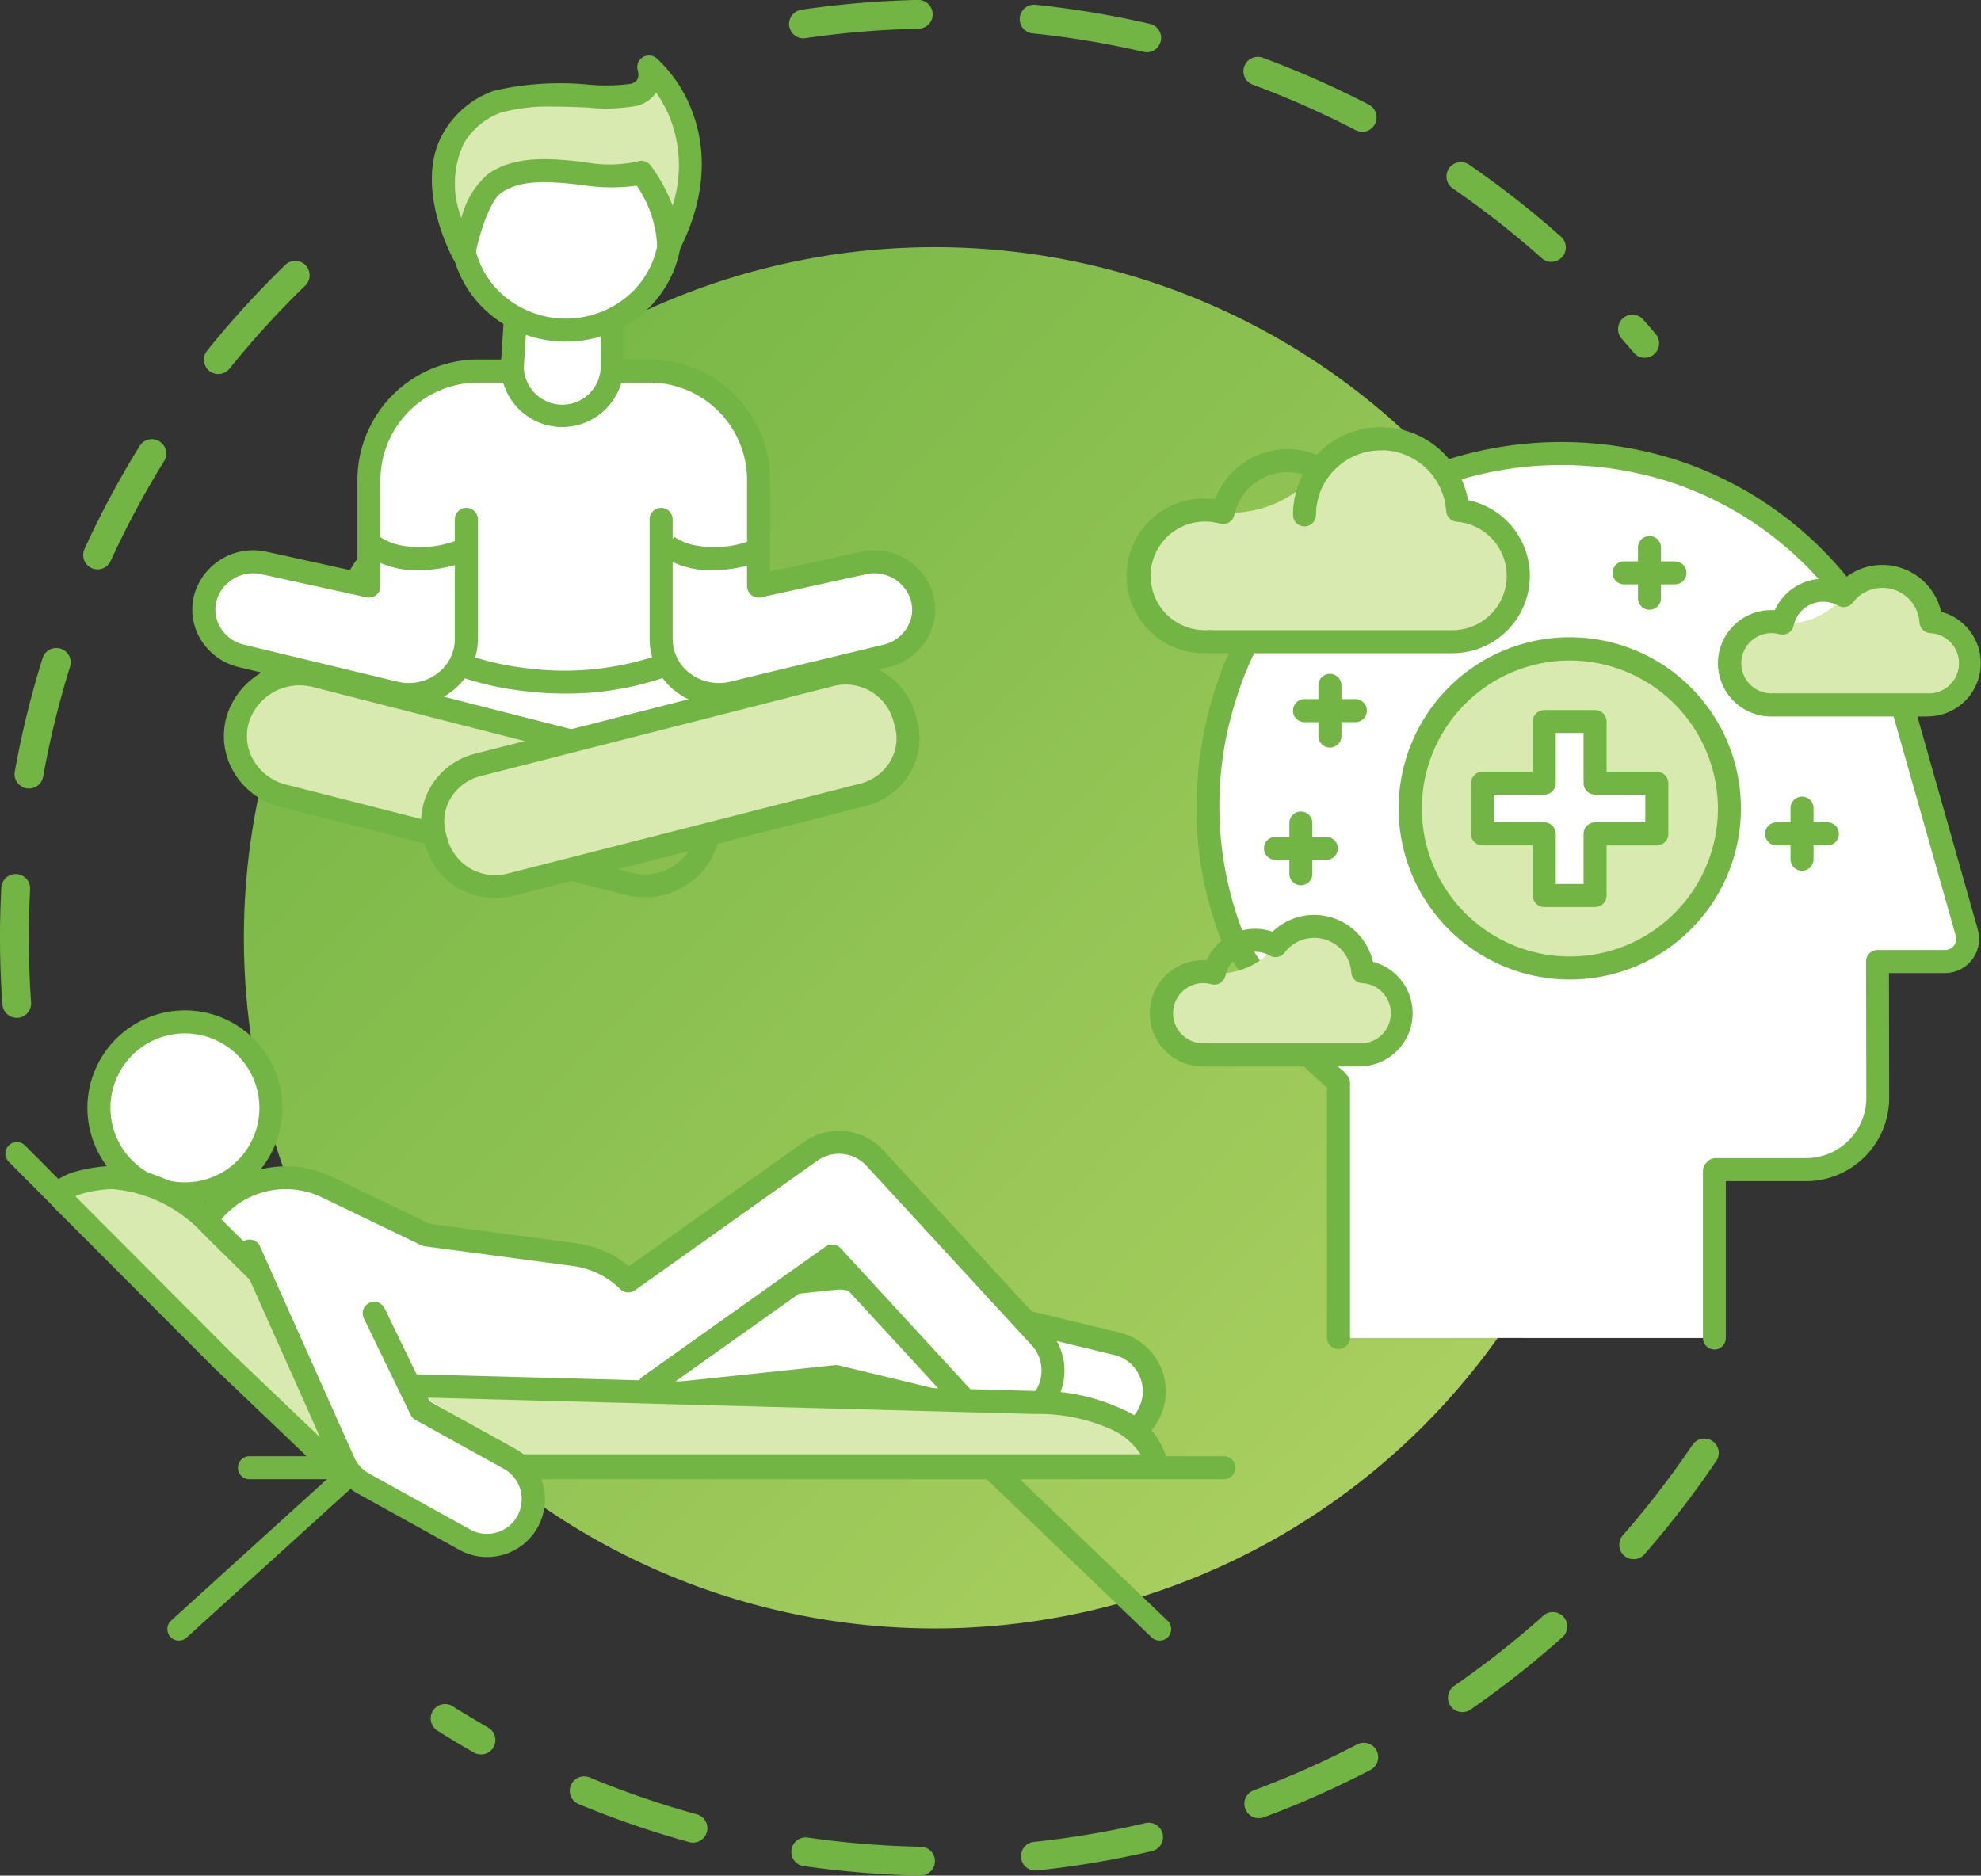 <svg xmlns="http://www.w3.org/2000/svg" xmlns:xlink="http://www.w3.org/1999/xlink" width="125" height="118.376" viewBox="0 0 125 118.376">
  <rect x="0" y="0" width="125" height="118.376" fill="#333333" stroke="none"/>
  <defs>
    <clipPath id="clip-path">
      <path id="Tracé_35053" data-name="Tracé 35053" d="M0,0H125V118.376H0Z" transform="translate(0 0)" fill="none"/>
    </clipPath>
    <linearGradient id="linear-gradient" x1="-0.114" y1="-0.145" x2="1.25" y2="1.188" gradientUnits="objectBoundingBox">
      <stop offset="0" stop-color="#73b544"/>
      <stop offset="0.188" stop-color="#77b746"/>
      <stop offset="1" stop-color="#c2db6d"/>
    </linearGradient>
    <clipPath id="clip-path-2">
      <rect id="Rectangle_17512" data-name="Rectangle 17512" width="18.237" height="19.491" fill="#fff"/>
    </clipPath>
  </defs>
  <g id="Groupe_39878" data-name="Groupe 39878" transform="translate(0 -0.004)">
    <g id="Groupe_de_masques_81" data-name="Groupe de masques 81" transform="translate(0 0.004)" clip-path="url(#clip-path)">
      <path id="Tracé_34998" data-name="Tracé 34998" d="M1.053,482.117a.908.908,0,0,1-.9-.844C.05,479.882,0,478.467,0,477.067c0-1.052.028-2.117.084-3.164A.908.908,0,1,1,1.9,474c-.054,1.015-.081,2.048-.081,3.068,0,1.358.048,2.73.143,4.079a.908.908,0,0,1-.842.97l-.065,0m.773-14.472a.909.909,0,0,1-.895-1.069,58.924,58.924,0,0,1,1.756-7.162.908.908,0,0,1,1.733.543,57.1,57.1,0,0,0-1.7,6.941.908.908,0,0,1-.893.748m4.327-13.83a.908.908,0,0,1-.825-1.286,59.342,59.342,0,0,1,3.478-6.5.908.908,0,1,1,1.545.955,57.526,57.526,0,0,0-3.372,6.3.908.908,0,0,1-.826.531m7.618-12.327a.908.908,0,0,1-.707-1.477,59.927,59.927,0,0,1,4.967-5.446.908.908,0,0,1,1.264,1.3,58.118,58.118,0,0,0-4.816,5.281.906.906,0,0,1-.708.339" transform="translate(0 -417.88)" fill="#73b544"/>
      <path id="Tracé_34999" data-name="Tracé 34999" d="M750.11,2429.261h-.018a59.6,59.6,0,0,1-7.349-.6.908.908,0,0,1,.259-1.8,57.728,57.728,0,0,0,7.124.578.908.908,0,0,1-.017,1.816m7.253-.31a.908.908,0,0,1-.094-1.811,57.305,57.305,0,0,0,7.045-1.189.908.908,0,0,1,.414,1.768,59.087,59.087,0,0,1-7.269,1.227c-.032,0-.064,0-.1,0m-21.6-1.762a.9.9,0,0,1-.242-.033,59.012,59.012,0,0,1-6.972-2.4.908.908,0,1,1,.7-1.677,57.155,57.155,0,0,0,6.756,2.326.908.908,0,0,1-.241,1.784m35.7-1.541a.908.908,0,0,1-.316-1.759,57.312,57.312,0,0,0,6.529-2.9.908.908,0,0,1,.84,1.61,59.079,59.079,0,0,1-6.736,2.994.91.91,0,0,1-.316.057m-49.083-4.026a.9.9,0,0,1-.45-.12c-.765-.437-1.531-.9-2.277-1.371a.908.908,0,1,1,.971-1.534c.723.457,1.465.9,2.207,1.328a.908.908,0,0,1-.451,1.7m61.93-2.673a.908.908,0,0,1-.517-1.655,57.992,57.992,0,0,0,5.614-4.421.908.908,0,1,1,1.21,1.354,59.874,59.874,0,0,1-5.791,4.561.9.9,0,0,1-.516.161m10.807-9.651a.908.908,0,0,1-.683-1.505,58.019,58.019,0,0,0,4.362-5.661.908.908,0,1,1,1.5,1.017,59.773,59.773,0,0,1-4.5,5.839.907.907,0,0,1-.684.31" transform="translate(-692.032 -2310.886)" fill="#73b544"/>
      <path id="Tracé_35000" data-name="Tracé 35000" d="M1370.578,22.583a.906.906,0,0,1-.695-.323c-.25-.3-.506-.594-.762-.886a.908.908,0,1,1,1.365-1.2c.264.3.528.608.786.914a.908.908,0,0,1-.694,1.493m-5.892-6.049a.905.905,0,0,1-.6-.229,58.008,58.008,0,0,0-5.624-4.41.908.908,0,0,1,1.03-1.5,59.824,59.824,0,0,1,5.8,4.548.908.908,0,0,1-.6,1.587M1352.75,8.318a.9.9,0,0,1-.417-.1,57.288,57.288,0,0,0-6.537-2.888.908.908,0,0,1,.628-1.7,59.121,59.121,0,0,1,6.745,2.98.908.908,0,0,1-.419,1.714M1339.155,3.3a.909.909,0,0,1-.206-.024,57.289,57.289,0,0,0-7.05-1.173A.908.908,0,0,1,1332.084.3a59.1,59.1,0,0,1,7.274,1.21.908.908,0,0,1-.2,1.793M1317.5,2.424a.908.908,0,0,1-.131-1.807A59.574,59.574,0,0,1,1324.72,0a.908.908,0,1,1,.039,1.816,57.756,57.756,0,0,0-7.122.594.917.917,0,0,1-.133.01" transform="translate(-1266.796 -0.004)" fill="#73b544"/>
      <path id="Tracé_35001" data-name="Tracé 35001" d="M406.849,455.955a43.589,43.589,0,1,1,43.589,43.589,43.589,43.589,0,0,1-43.589-43.589" transform="translate(-391.46 -396.768)" fill="url(#linear-gradient)"/>
      <path id="Tracé_35002" data-name="Tracé 35002" d="M175.882,1710.463a5.426,5.426,0,1,1-5.426-5.426,5.426,5.426,0,0,1,5.426,5.426" transform="translate(-158.787 -1640.542)" fill="#fff"/>
      <path id="Tracé_35003" data-name="Tracé 35003" d="M151.977,1698.136a6.153,6.153,0,1,1,6.153-6.153,6.16,6.16,0,0,1-6.153,6.153m0-10.853a4.7,4.7,0,1,0,4.7,4.7,4.705,4.705,0,0,0-4.7-4.7" transform="translate(-140.308 -1622.062)" fill="#73b544"/>
      <path id="Tracé_35004" data-name="Tracé 35004" d="M976.75,2142.644a3.089,3.089,0,0,1-.728-.087l-16.267-3.932-13.685,1.446a3.088,3.088,0,0,1-.649-6.142l14.216-1.5a3.094,3.094,0,0,1,1.05.069l16.786,4.058a3.088,3.088,0,0,1-.723,6.089" transform="translate(-907.001 -2051.75)" fill="#fff"/>
      <path id="Tracé_35005" data-name="Tracé 35005" d="M958.265,2124.888a3.818,3.818,0,0,1-.9-.108l-16.145-3.9-13.56,1.432a3.814,3.814,0,0,1-.8-7.586l14.216-1.5a3.8,3.8,0,0,1,1.3.086l16.786,4.058a3.815,3.815,0,0,1-.894,7.522m-16.995-5.472a.732.732,0,0,1,.171.02l16.267,3.932a2.361,2.361,0,1,0,1.11-4.59l-16.786-4.058a2.35,2.35,0,0,0-.8-.053l-14.216,1.5a2.361,2.361,0,0,0,.5,4.7l13.685-1.445a.665.665,0,0,1,.076,0" transform="translate(-888.516 -2033.268)" fill="#73b544"/>
      <path id="Tracé_35006" data-name="Tracé 35006" d="M371.14,1922.674a3.095,3.095,0,0,1-4.364-.182l-8.577-9.322-11.538,8.2a6.01,6.01,0,0,1-5.524,3.667,5.832,5.832,0,0,1-.8-.055l-11.239-1.5-7.987-3.846a6,6,0,1,1,5.211-10.817l6.261,3.016,9.342,1.245a5.97,5.97,0,0,1,3.407,1.66l11.51-8.179a3.086,3.086,0,0,1,4.059.429l10.423,11.322a3.09,3.09,0,0,1-.182,4.364" transform="translate(-305.693 -1833.895)" fill="#fff"/>
      <path id="Tracé_35007" data-name="Tracé 35007" d="M322.7,1907.338a6.563,6.563,0,0,1-.9-.062l-11.235-1.5a.729.729,0,0,1-.219-.066l-7.987-3.846a6.73,6.73,0,0,1,5.842-12.126l6.157,2.965,9.227,1.23a6.668,6.668,0,0,1,3.363,1.452l11.037-7.843a3.819,3.819,0,0,1,5.014.529l10.422,11.321a3.823,3.823,0,0,1-.224,5.39h0a3.821,3.821,0,0,1-5.39-.224l-8.144-8.851-10.853,7.709a6.737,6.737,0,0,1-6.108,3.918m-11.831-2.985L322,1905.836a5.143,5.143,0,0,0,.707.048,5.259,5.259,0,0,0,4.854-3.223.728.728,0,0,1,.249-.31l11.538-8.2a.726.726,0,0,1,.955.1l8.577,9.322a2.368,2.368,0,0,0,3.338.139,2.367,2.367,0,0,0,.138-3.338l-10.422-11.321a2.364,2.364,0,0,0-3.1-.328l-11.51,8.179a.727.727,0,0,1-.93-.073,5.23,5.23,0,0,0-2.994-1.459l-9.342-1.245a.733.733,0,0,1-.219-.066l-6.261-3.016a5.277,5.277,0,1,0-4.581,9.508Zm41.833-.1h0Z" transform="translate(-287.258 -1815.472)" fill="#73b544"/>
      <path id="Tracé_35008" data-name="Tracé 35008" d="M118.979,1982.89l-7.044-6.724-1.077-1.081L101.9,1966.1c-.668-.963,2.227-1.4,3.131-1.4a9.5,9.5,0,0,1,6.284,3.068l10.126,10,41.753,1.125c4.079,0,7.332,1.525,7.749,4Z" transform="translate(-97.952 -1890.381)" fill="#d8eaaf"/>
      <path id="Tracé_35009" data-name="Tracé 35009" d="M152.461,1965.136H100.5a.726.726,0,0,1-.5-.2l-7.044-6.724-.013-.013L82.9,1948.131a.722.722,0,0,1-.082-.1,1.14,1.14,0,0,1-.1-1.209c.258-.493.867-.837,1.917-1.084a9.491,9.491,0,0,1,1.911-.249,10.226,10.226,0,0,1,6.8,3.281l9.919,9.8,41.457,1.117a12.545,12.545,0,0,1,5.564,1.149,4.864,4.864,0,0,1,2.892,3.455.727.727,0,0,1-.716.847m-51.675-1.453h50.649a4.274,4.274,0,0,0-1.8-1.551,11.273,11.273,0,0,0-4.922-.994h-.02l-41.753-1.125a.726.726,0,0,1-.491-.209l-10.126-10a8.778,8.778,0,0,0-5.773-2.859,8.026,8.026,0,0,0-1.461.184,4.441,4.441,0,0,0-.869.266l9.74,9.773Z" transform="translate(-79.469 -1871.901)" fill="#73b544"/>
      <line id="Ligne_1925" data-name="Ligne 1925" x2="61.488" transform="translate(15.742 92.633)" fill="#fff"/>
      <path id="Tracé_35010" data-name="Tracé 35010" d="M459.167,2431.195H397.678a.726.726,0,1,1,0-1.453h61.488a.726.726,0,1,1,0,1.453" transform="translate(-381.937 -2337.835)" fill="#73b544"/>
      <line id="Ligne_1926" data-name="Ligne 1926" x1="10.624" y1="10.183" transform="translate(62.547 92.633)" fill="#fff"/>
      <path id="Tracé_35011" data-name="Tracé 35011" d="M1645.707,2441.378a.725.725,0,0,1-.5-.2l-10.624-10.183a.726.726,0,0,1,1.005-1.049l10.625,10.183a.727.727,0,0,1-.5,1.251" transform="translate(-1572.535 -2337.834)" fill="#73b544"/>
      <line id="Ligne_1927" data-name="Ligne 1927" y1="10.183" x2="11.222" transform="translate(11.285 92.633)" fill="#fff"/>
      <path id="Tracé_35012" data-name="Tracé 35012" d="M279.86,2441.377a.727.727,0,0,1-.488-1.264l11.222-10.183a.727.727,0,1,1,.976,1.076l-11.222,10.183a.724.724,0,0,1-.488.188" transform="translate(-268.575 -2337.834)" fill="#73b544"/>
      <line id="Ligne_1928" data-name="Ligne 1928" x2="2.997" y2="3.015" transform="translate(1.068 72.808)" fill="#fff"/>
      <path id="Tracé_35013" data-name="Tracé 35013" d="M12.759,1910.1a.724.724,0,0,1-.515-.214l-3-3.016a.726.726,0,0,1,1.031-1.024l3,3.016a.727.727,0,0,1-.515,1.239" transform="translate(-8.694 -1833.55)" fill="#73b544"/>
      <path id="Tracé_35015" data-name="Tracé 35015" d="M2023.464,812.476v-16.1l-.15-.173q-.836-.694-1.6-1.465l-4.75-7.084a22.83,22.83,0,0,1-.6-15.87,21.216,21.216,0,0,1,1.347-3.287l12.469-10.646q.178-.058.358-.113a22.534,22.534,0,0,1,24.78,7.583l3.729,7.238,4.077,14.379a1.423,1.423,0,0,1-1.38,1.779h-4.265l.015,8.6a4.533,4.533,0,0,1-4.536,4.538l-5.7,0-.072.08v10.543" transform="translate(-1938.998 -728.032)" fill="#fff"/>
      <path id="Tracé_35016" data-name="Tracé 35016" d="M2028.7,794.793a.726.726,0,0,1-.726-.726V783.524a.727.727,0,0,1,.188-.488l.072-.08a.726.726,0,0,1,.538-.239l5.7,0a3.806,3.806,0,0,0,3.81-3.81l-.016-8.6a.726.726,0,0,1,.726-.728h4.266a.7.7,0,0,0,.678-.864l-4.055-14.3-3.665-7.113a21.6,21.6,0,0,0-10.291-7.249,22.42,22.42,0,0,0-13.661-.032l-.21.066-12.248,10.457a20.554,20.554,0,0,0-1.237,3.048,22.067,22.067,0,0,0,.553,15.306l4.671,6.967c.477.478.982.938,1.5,1.369a.723.723,0,0,1,.085.084l.15.173a.726.726,0,0,1,.177.475v16.1a.727.727,0,0,1-1.453,0V778.259c-.533-.448-1.051-.925-1.541-1.418a.733.733,0,0,1-.088-.107l-4.75-7.084a.727.727,0,0,1-.066-.123,22.892,22.892,0,0,1-1.768-7.812,24.539,24.539,0,0,1,1.141-8.558,22.025,22.025,0,0,1,1.393-3.4.729.729,0,0,1,.175-.222l12.469-10.646a.724.724,0,0,1,.246-.138c.123-.04.247-.08.37-.117a23.863,23.863,0,0,1,14.542.041,23.049,23.049,0,0,1,11.025,7.791.717.717,0,0,1,.072.113l3.729,7.238a.729.729,0,0,1,.053.135l4.077,14.379,0,.016a2.15,2.15,0,0,1-2.083,2.688h-3.537l.014,7.87a5.259,5.259,0,0,1-5.262,5.266h-5.046v9.9a.726.726,0,0,1-.726.726" transform="translate(-1920.519 -709.623)" fill="#73b544"/>
      <path id="Tracé_35017" data-name="Tracé 35017" d="M2371.976,1092.928a10.083,10.083,0,1,1-10.083-10.066,10.075,10.075,0,0,1,10.083,10.066" transform="translate(-2262.851 -1041.902)" fill="#d8eaaf"/>
      <path id="Tracé_35018" data-name="Tracé 35018" d="M2343.414,1085.241a10.8,10.8,0,1,1,7.643-3.161,10.747,10.747,0,0,1-7.643,3.161m0-20.133a9.34,9.34,0,1,0,9.356,9.34,9.359,9.359,0,0,0-9.356-9.34" transform="translate(-2244.371 -1023.422)" fill="#73b544"/>
      <path id="Tracé_35019" data-name="Tracé 35019" d="M1920.333,736.575a4.849,4.849,0,0,0-8.7-2.6,7.2,7.2,0,0,1-7.237,2.584,4.155,4.155,0,1,0,0,8.31c.117,0,.232-.006.347-.015v.015H1920a4.153,4.153,0,0,0,.33-8.294" transform="translate(-1828.355 -704.367)" fill="#d8eaaf"/>
      <path id="Tracé_35020" data-name="Tracé 35020" d="M1901.522,727.116h-15.26a.725.725,0,0,1-.1-.007c-.085,0-.167.007-.247.007a4.882,4.882,0,1,1,0-9.763,4.759,4.759,0,0,1,.63.042,4.886,4.886,0,0,1,6.416-2.8,5.576,5.576,0,0,1,9.544,2.857,4.88,4.88,0,0,1-.983,9.661m-15.113-1.453h15.113a3.427,3.427,0,0,0,.273-6.843.726.726,0,0,1-.668-.675,4.123,4.123,0,0,0-7.4-2.209.726.726,0,0,1-.933.193,3.434,3.434,0,0,0-5.036,2.264.727.727,0,0,1-.908.546,3.428,3.428,0,1,0-.938,6.724c.089,0,.183,0,.287-.013a.729.729,0,0,1,.208.013" transform="translate(-1809.875 -685.887)" fill="#73b544"/>
      <path id="Tracé_35021" data-name="Tracé 35021" d="M2897.65,964.754a3.07,3.07,0,0,0-5.508-1.646,4.556,4.556,0,0,1-4.581,1.636,2.63,2.63,0,1,0,0,5.261c.074,0,.147,0,.219-.01V970h9.66a2.629,2.629,0,0,0,.209-5.25" transform="translate(-2775.802 -925.51)" fill="#d8eaaf"/>
      <path id="Tracé_35022" data-name="Tracé 35022" d="M2878.962,952.252h-9.66c-.024,0-.048,0-.072,0-.051,0-.1,0-.148,0a3.357,3.357,0,1,1,0-6.714c.076,0,.152,0,.229.008a3.359,3.359,0,0,1,4.163-1.8,3.765,3.765,0,0,1,2.633-1.062,3.809,3.809,0,0,1,3.7,2.96,3.355,3.355,0,0,1-.85,6.6m-9.542-1.453h9.542a1.9,1.9,0,0,0,.152-3.8.727.727,0,0,1-.668-.675,2.343,2.343,0,0,0-4.205-1.255.726.726,0,0,1-.933.193,1.907,1.907,0,0,0-2.8,1.257.726.726,0,0,1-.908.546,1.9,1.9,0,1,0-.521,3.734c.049,0,.1,0,.16-.007a.726.726,0,0,1,.178.007" transform="translate(-2757.323 -907.031)" fill="#73b544"/>
      <path id="Tracé_35023" data-name="Tracé 35023" d="M2483.973,1207.718h-3.9v-3.889h-3.208v3.889h-3.9v3.2h3.9v3.889h3.208v-3.889h3.9Z" transform="translate(-2379.431 -1158.293)" fill="#fff"/>
      <path id="Tracé_35024" data-name="Tracé 35024" d="M2461.6,1197.057h-3.208a.726.726,0,0,1-.726-.726v-3.163h-3.169a.727.727,0,0,1-.727-.726v-3.2a.726.726,0,0,1,.727-.726h3.169v-3.163a.726.726,0,0,1,.726-.726h3.208a.726.726,0,0,1,.726.726v3.163h3.169a.726.726,0,0,1,.726.726v3.2a.726.726,0,0,1-.726.726h-3.169v3.163a.726.726,0,0,1-.726.726m-2.482-1.453h1.755v-3.163a.727.727,0,0,1,.727-.727h3.169v-1.75H2461.6a.727.727,0,0,1-.727-.727v-3.163h-1.755v3.163a.726.726,0,0,1-.727.727h-3.169v1.75h3.169a.727.727,0,0,1,.727.727Z" transform="translate(-2360.951 -1139.813)" fill="#73b544"/>
      <path id="Tracé_35025" data-name="Tracé 35025" d="M2200.052,1128.8a.726.726,0,0,1-.727-.726v-3.2a.726.726,0,1,1,1.453,0v3.2a.726.726,0,0,1-.726.726" transform="translate(-2116.134 -1081.619)" fill="#73b544"/>
      <path id="Tracé_35026" data-name="Tracé 35026" d="M2160.852,1167.931h-3.208a.726.726,0,1,1,0-1.453h3.208a.726.726,0,1,1,0,1.453" transform="translate(-2075.33 -1122.355)" fill="#73b544"/>
      <path id="Tracé_35027" data-name="Tracé 35027" d="M2733.168,898.958a.727.727,0,0,1-.727-.727v-3.2a.726.726,0,1,1,1.453,0v3.2a.726.726,0,0,1-.726.727" transform="translate(-2629.085 -860.474)" fill="#73b544"/>
      <path id="Tracé_35028" data-name="Tracé 35028" d="M2693.969,938.093h-3.208a.726.726,0,1,1,0-1.453h3.208a.726.726,0,0,1,0,1.453" transform="translate(-2588.281 -901.211)" fill="#73b544"/>
      <path id="Tracé_35029" data-name="Tracé 35029" d="M2151.587,1358.633a.726.726,0,0,1-.727-.726v-3.2a.726.726,0,0,1,1.453,0v3.2a.726.726,0,0,1-.726.726" transform="translate(-2069.502 -1302.762)" fill="#73b544"/>
      <path id="Tracé_35030" data-name="Tracé 35030" d="M2112.388,1397.769h-3.208a.726.726,0,1,1,0-1.453h3.208a.726.726,0,1,1,0,1.453" transform="translate(-2028.699 -1343.5)" fill="#73b544"/>
      <path id="Tracé_35031" data-name="Tracé 35031" d="M2987.611,1334.439a.726.726,0,0,1-.726-.726v-3.2a.727.727,0,1,1,1.453,0v3.2a.727.727,0,0,1-.727.726" transform="translate(-2873.904 -1279.483)" fill="#73b544"/>
      <path id="Tracé_35032" data-name="Tracé 35032" d="M2948.411,1373.575H2945.2a.726.726,0,1,1,0-1.453h3.208a.726.726,0,1,1,0,1.453" transform="translate(-2833.099 -1320.221)" fill="#73b544"/>
      <path id="Tracé_35033" data-name="Tracé 35033" d="M1949.823,1548.727a3.07,3.07,0,0,0-5.508-1.646,4.555,4.555,0,0,1-4.581,1.636,2.63,2.63,0,1,0,0,5.261c.074,0,.147,0,.219-.01v.01h9.66a2.629,2.629,0,0,0,.209-5.25" transform="translate(-1863.827 -1487.394)" fill="#d8eaaf"/>
      <path id="Tracé_35034" data-name="Tracé 35034" d="M1931.134,1536.224h-9.66c-.024,0-.048,0-.072,0-.05,0-.1,0-.148,0a3.357,3.357,0,1,1,0-6.714c.076,0,.152,0,.229.008a3.358,3.358,0,0,1,4.163-1.8,3.765,3.765,0,0,1,2.634-1.062,3.809,3.809,0,0,1,3.7,2.96,3.355,3.355,0,0,1-.85,6.6m-9.542-1.453h9.542a1.9,1.9,0,0,0,.152-3.8.726.726,0,0,1-.668-.675,2.343,2.343,0,0,0-4.205-1.255.726.726,0,0,1-.933.193,1.907,1.907,0,0,0-2.8,1.257.727.727,0,0,1-.908.546,1.9,1.9,0,1,0-.521,3.733c.049,0,.1,0,.16-.007a.727.727,0,0,1,.178.007" transform="translate(-1845.347 -1468.914)" fill="#73b544"/>
      <path id="Tracé_35035" data-name="Tracé 35035" d="M2157.645,719.108a.726.726,0,0,1-.727-.726,5.541,5.541,0,0,1,5.539-5.531.727.727,0,1,1,0,1.453,4.087,4.087,0,0,0-4.086,4.078.726.726,0,0,1-.726.726" transform="translate(-2075.331 -685.887)" fill="#73b544"/>
      <path id="Tracé_35036" data-name="Tracé 35036" d="M638.19,750.352l-3.987,19.1,25.9-.847-7.389-18.868Z" transform="translate(-610.215 -721.376)" fill="#fff"/>
      <path id="Tracé_35037" data-name="Tracé 35037" d="M368.868,628.519v7.553a3.611,3.611,0,0,0,4.526,3.4l9.672-2.332a3,3,0,0,0,2.25-3.729l0-.008a3.139,3.139,0,0,0-3.706-2.118l-6.595,1.45v-6.823A6.885,6.885,0,0,0,368,619.162H357.449a6.885,6.885,0,0,0-7.015,6.747v6.823l-6.595-1.45a3.139,3.139,0,0,0-3.706,2.118l0,.008a3,3,0,0,0,2.25,3.729l9.672,2.332a3.611,3.611,0,0,0,4.526-3.4v-7.553" transform="translate(-327.152 -595.742)" fill="#fff"/>
      <path id="Tracé_35038" data-name="Tracé 35038" d="M353.993,621.824a4.419,4.419,0,0,1-2.743-.951,4.16,4.16,0,0,1-1.611-3.279V610.04a.726.726,0,1,1,1.453,0v7.553a2.716,2.716,0,0,0,1.057,2.138,3,3,0,0,0,2.573.552l9.672-2.332a2.364,2.364,0,0,0,1.513-1.111,2.167,2.167,0,0,0,.21-1.708l0-.008a2.408,2.408,0,0,0-2.853-1.612l-6.595,1.45a.727.727,0,0,1-.882-.71v-6.823a6.166,6.166,0,0,0-6.289-6.02H338.946a6.166,6.166,0,0,0-6.289,6.02v6.823a.727.727,0,0,1-.882.71l-6.595-1.45a2.408,2.408,0,0,0-2.853,1.612l0,.007a2.167,2.167,0,0,0,.21,1.709,2.364,2.364,0,0,0,1.513,1.111l9.672,2.332a3,3,0,0,0,2.573-.552,2.716,2.716,0,0,0,1.056-2.138V610.04a.726.726,0,1,1,1.453,0v7.553a4.16,4.16,0,0,1-1.611,3.279,4.442,4.442,0,0,1-3.813.824l-9.672-2.332a3.854,3.854,0,0,1-2.429-1.8,3.607,3.607,0,0,1-.348-2.844l0-.007a3.864,3.864,0,0,1,4.56-2.625l5.712,1.256v-5.92a7.62,7.62,0,0,1,7.742-7.473H349.5a7.62,7.62,0,0,1,7.742,7.473v5.92l5.712-1.256a3.864,3.864,0,0,1,4.56,2.624l0,.008a3.607,3.607,0,0,1-.348,2.843,3.854,3.854,0,0,1-2.429,1.8l-9.672,2.332a4.567,4.567,0,0,1-1.069.128" transform="translate(-308.649 -577.262)" fill="#73b544"/>
      <path id="Tracé_35039" data-name="Tracé 35039" d="M405.211,1134.557l-9.494-2.422a3.9,3.9,0,0,1-2.886-4.78,4.082,4.082,0,0,1,4.97-2.776l15.9,4.058" transform="translate(-377.841 -1081.914)" fill="#d8eaaf"/>
      <path id="Tracé_35040" data-name="Tracé 35040" d="M386.715,1116.825a.728.728,0,0,1-.18-.023l-9.494-2.422a4.732,4.732,0,0,1-2.955-2.212,4.479,4.479,0,0,1-.451-3.465,4.817,4.817,0,0,1,5.85-3.286l15.9,4.058a.727.727,0,0,1-.359,1.408l-15.9-4.058a3.357,3.357,0,0,0-4.09,2.265,3.037,3.037,0,0,0,.307,2.349,3.291,3.291,0,0,0,2.058,1.534l9.494,2.422a.727.727,0,0,1-.179,1.431" transform="translate(-359.344 -1063.455)" fill="#73b544"/>
      <path id="Tracé_35041" data-name="Tracé 35041" d="M940.876,1378.332a4.922,4.922,0,0,1-1.219-.153l-3.516-.9a.726.726,0,1,1,.359-1.408l3.516.9a3.357,3.357,0,0,0,4.09-2.265c.023-.083.042-.167.058-.251a.726.726,0,0,1,1.428.269c-.023.123-.052.247-.085.368a4.78,4.78,0,0,1-4.632,3.44" transform="translate(-900.205 -1321.703)" fill="#73b544"/>
      <path id="Tracé_35042" data-name="Tracé 35042" d="M726.862,1136.494l22.2-5.664a3.677,3.677,0,0,0,2.723-4.511l-.118-.426a3.852,3.852,0,0,0-4.69-2.619l-22.2,5.664a3.677,3.677,0,0,0-2.723,4.511l.118.426a3.852,3.852,0,0,0,4.69,2.619" transform="translate(-694.618 -1080.666)" fill="#d8eaaf"/>
      <path id="Tracé_35043" data-name="Tracé 35043" d="M707.386,1118.884a4.552,4.552,0,0,1-4.41-3.276l-.118-.426a4.267,4.267,0,0,1,.43-3.3,4.506,4.506,0,0,1,2.814-2.107l22.2-5.664a4.587,4.587,0,0,1,5.57,3.13l.117.426a4.267,4.267,0,0,1-.43,3.3,4.507,4.507,0,0,1-2.814,2.107l-22.2,5.664a4.69,4.69,0,0,1-1.16.146m.8-1.554.18.7-.18-.7,22.2-5.664a3.065,3.065,0,0,0,1.917-1.428,2.825,2.825,0,0,0,.286-2.185l-.117-.426a3.127,3.127,0,0,0-3.81-2.108l-22.2,5.664a3.064,3.064,0,0,0-1.917,1.428,2.825,2.825,0,0,0-.286,2.185l.117.426a3.127,3.127,0,0,0,3.81,2.108" transform="translate(-676.122 -1062.206)" fill="#73b544"/>
      <path id="Tracé_35044" data-name="Tracé 35044" d="M761.911,1094.333a21.488,21.488,0,0,1-2.636-.163,18.832,18.832,0,0,1-4.013-.905.726.726,0,0,1,.514-1.359,17.8,17.8,0,0,0,3.72.828,18.414,18.414,0,0,0,8.307-.832.726.726,0,1,1,.488,1.368,19.019,19.019,0,0,1-6.381,1.063" transform="translate(-726.242 -1050.559)" fill="#73b544"/>
      <path id="Tracé_35045" data-name="Tracé 35045" d="M613.329,897.728a5.583,5.583,0,0,1-3.357-.97l.908-1.134-.006,0a3.561,3.561,0,0,0,1.263.525,6.5,6.5,0,0,0,3.675-.339.727.727,0,1,1,.492,1.367,8.764,8.764,0,0,1-2.976.555" transform="translate(-586.899 -861.742)" fill="#73b544"/>
      <path id="Tracé_35046" data-name="Tracé 35046" d="M1104.21,897.728a5.584,5.584,0,0,1-3.357-.97l.908-1.134-.006,0a3.564,3.564,0,0,0,1.264.525,6.5,6.5,0,0,0,3.675-.339.726.726,0,0,1,.492,1.367,8.763,8.763,0,0,1-2.976.555" transform="translate(-1059.212 -861.742)" fill="#73b544"/>
      <path id="Tracé_35047" data-name="Tracé 35047" d="M860.984,541.042l-.011,2.638a3.153,3.153,0,0,1-6.3,0l.171-2.638" transform="translate(-822.341 -520.577)" fill="#fff"/>
      <path id="Tracé_35048" data-name="Tracé 35048" d="M839.342,529.045a3.867,3.867,0,0,1-3.879-3.845q0-.023,0-.047l.171-2.638a.726.726,0,1,1,1.45.094l-.169,2.613a2.426,2.426,0,0,0,4.852-.022l.011-2.641a.726.726,0,0,1,.726-.724h0a.726.726,0,0,1,.724.729l-.011,2.638a3.866,3.866,0,0,1-3.879,3.842" transform="translate(-803.861 -502.096)" fill="#73b544"/>
      <path id="Tracé_35049" data-name="Tracé 35049" d="M784.918,227.415q-.015.126-.036.251a6.641,6.641,0,0,1-12.908.505q-.056-.221-.1-.447s-.583-7.11,5.317-7.2,8.879,3.323,7.722,6.89" transform="translate(-742.667 -212.183)" fill="#fff"/>
      <path id="Tracé_35050" data-name="Tracé 35050" d="M759.875,215.267a7.391,7.391,0,0,1-4.542-1.531,7.1,7.1,0,0,1-2.563-3.865c-.042-.165-.078-.333-.107-.5q-.006-.032-.008-.065c-.013-.158-.293-3.9,1.812-6.22a5.558,5.558,0,0,1,4.218-1.765c3.423-.051,6.221,1.05,7.677,3.021a5.2,5.2,0,0,1,.768,4.752c-.009.071-.02.142-.031.212a7.029,7.029,0,0,1-2.461,4.254,7.459,7.459,0,0,1-4.762,1.706m-5.775-6.109c.022.12.048.24.077.358a5.638,5.638,0,0,0,2.04,3.068,6.05,6.05,0,0,0,7.491-.141,5.576,5.576,0,0,0,1.956-3.373c.012-.073.023-.148.032-.222a.72.72,0,0,1,.03-.136,3.789,3.789,0,0,0-.534-3.507c-1.174-1.59-3.538-2.476-6.487-2.432a4.165,4.165,0,0,0-3.16,1.285c-1.6,1.753-1.466,4.767-1.446,5.1" transform="translate(-724.166 -193.705)" fill="#73b544"/>
      <path id="Tracé_35051" data-name="Tracé 35051" d="M753.834,123.152c3.635-7.124-1.254-11.238-1.254-11.238h-.025a1.336,1.336,0,0,1-.909,1.748c-1.363.437-5.873-.448-8.633.437a5.2,5.2,0,0,0-2.755,2.274c-1.788,2.97.617,7.34.617,7.34s.666-3.55,1.954-4.452c2.63-1.84,6.986.17,9.257-.7a8.469,8.469,0,0,1,1.716,4.524" transform="translate(-711.621 -107.681)" fill="#d8eaaf"/>
      <g id="Groupe_39879" data-name="Groupe 39879" transform="translate(15.746 78.234)">
        <g id="Groupe_39879-2" data-name="Groupe 39879" clip-path="url(#clip-path-2)">
          <path id="Tracé_35054" data-name="Tracé 35054" d="M0,0,6.69,14.835s7,4.085,7.144,4.085,2.036.571,2.036.571a3.216,3.216,0,0,0,2.345-3.1,2.972,2.972,0,0,0-2.345-3.274L11,9.867,7.879,3.951Z" fill="#fff"/>
        </g>
      </g>
      <path id="Tracé_35052" data-name="Tracé 35052" d="M722.39,105.96a.727.727,0,0,1-.636-.376c-.106-.193-2.584-4.774-.6-8.065a5.9,5.9,0,0,1,3.156-2.591,18.478,18.478,0,0,1,5.933-.388,11.864,11.864,0,0,0,2.7-.049c.326-.1.4-.249.422-.3a.835.835,0,0,0,.022-.522.727.727,0,0,1,.686-.964h.025a.727.727,0,0,1,.468.171,8.722,8.722,0,0,1,2.2,3.234C737.517,98,738,101.08,736,105a.762.762,0,0,1-1.405-.4,7.248,7.248,0,0,0-1.284-3.682,11.494,11.494,0,0,1-3.472-.046c-1.855-.2-3.774-.407-5.075.5-.719.5-1.4,2.636-1.656,3.991a.727.727,0,0,1-.714.592m5.669-10.025a11.394,11.394,0,0,0-3.308.377,4.488,4.488,0,0,0-2.355,1.957,5.954,5.954,0,0,0-.149,4.692,5.435,5.435,0,0,1,1.681-2.774c1.747-1.222,4.04-.975,6.063-.757a8.274,8.274,0,0,0,3.35-.029.727.727,0,0,1,.831.228,10.281,10.281,0,0,1,1.4,2.559,8.268,8.268,0,0,0-.139-5.472,7.884,7.884,0,0,0-.9-1.666,2.127,2.127,0,0,1-1.157.825,11.041,11.041,0,0,1-3.2.117c-.666-.027-1.393-.057-2.121-.057" transform="translate(-693.137 -89.201)" fill="#73b544"/>
      <path id="Tracé_35055" data-name="Tracé 35055" d="M412.679,2088.312a3.646,3.646,0,0,1-1.762-.456l-6.4-3.545a3.624,3.624,0,0,1-1.514-1.6l-.01-.021-5.977-13.392a.726.726,0,0,1,1.327-.592l5.972,13.381a2.179,2.179,0,0,0,.906.952l6.4,3.545a2.19,2.19,0,0,0,2.121-3.832l-5.6-3.1a.725.725,0,0,1-.3-.319l-2.949-6.089a.726.726,0,1,1,1.308-.633l2.849,5.882,5.393,2.986a3.643,3.643,0,0,1-1.767,6.83" transform="translate(-381.934 -1990.042)" fill="#73b544"/>
    </g>
  </g>
</svg>
